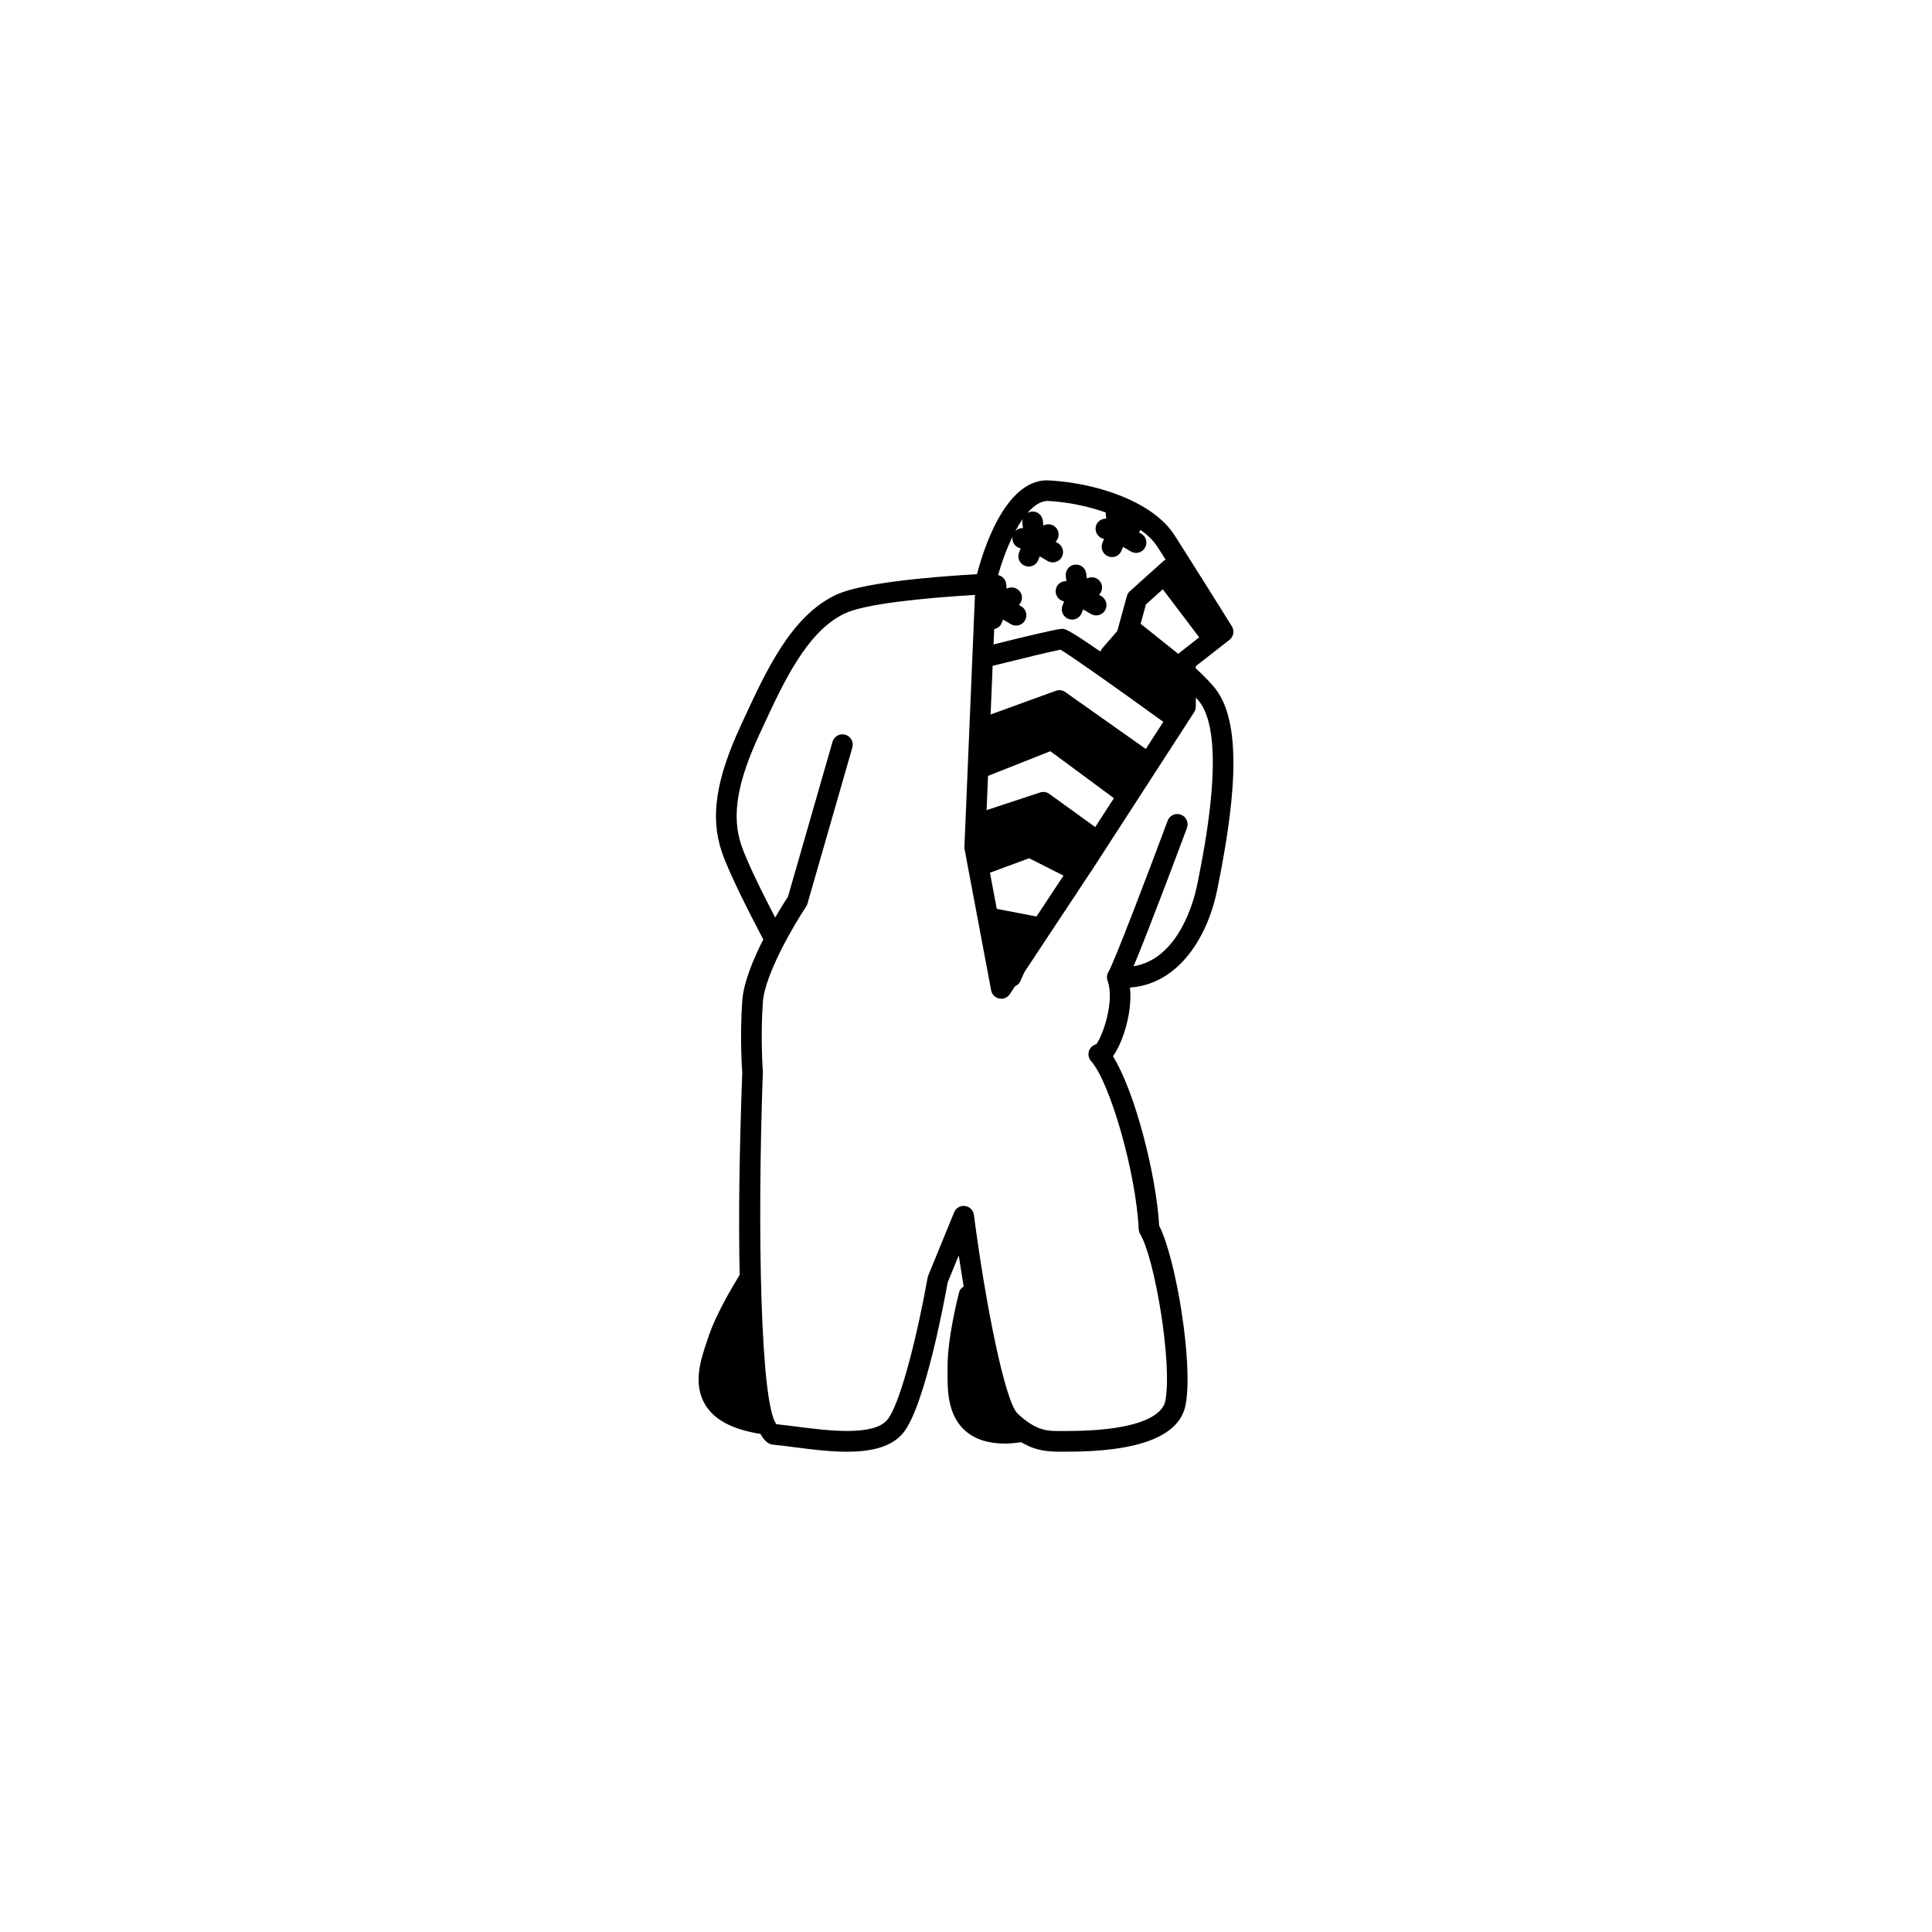<?xml version="1.0" encoding="UTF-8"?>
<!-- Uploaded to: ICON Repo, www.svgrepo.com, Generator: ICON Repo Mixer Tools -->
<svg fill="#000000" width="800px" height="800px" version="1.1" viewBox="144 144 512 512" xmlns="http://www.w3.org/2000/svg">
 <g>
  <path d="m426.45 296.63 0.148 1.383c-1.254-0.051-2.414 0.723-2.742 1.992-0.383 1.457 0.492 2.953 1.957 3.332l0.203 0.055-0.426 1.031c-0.574 1.398 0.09 2.992 1.488 3.566 0.34 0.141 0.695 0.211 1.039 0.211 1.074 0 2.09-0.637 2.523-1.691l0.414-1.012 2.059 1.211c0.434 0.254 0.914 0.379 1.383 0.379 0.938 0 1.852-0.484 2.359-1.348 0.762-1.301 0.328-2.977-0.969-3.742l-0.637-0.375c0.809-0.812 1.074-2.059 0.527-3.137-0.684-1.348-2.324-1.887-3.672-1.207l-0.086 0.043-0.141-1.266c-0.16-1.496-1.492-2.598-3.012-2.418-1.5 0.145-2.582 1.492-2.418 2.992z"/>
  <path d="m466.02 326.43c-1.285-1.605-3.074-3.418-5.129-5.312v-0.578l8.926-6.969c1.102-0.859 1.375-2.414 0.637-3.602 0 0-9.988-16.004-15.184-24.117-5.91-9.227-21.426-14.016-33.789-14.566-11.375 0-17.148 19.336-18.57 24.871-14.258 0.84-31.168 2.461-37.562 5.57-11.699 5.695-18.16 19.684-24.418 33.211l-0.637 1.387c-6.578 14.223-8.098 24.18-5.055 33.297 1.832 5.492 7.258 16.172 11.035 23.344-2.688 5.301-5.227 11.434-5.566 16.215-0.703 9.891-0.023 18.93-0.004 19-0.789 21.359-1.008 39.207-0.684 53.668-1.707 2.754-6.324 10.48-8.305 16.496l-0.391 1.168c-1.598 4.723-3.777 11.195-0.453 16.719 2.414 4.012 7.144 6.543 14.457 7.738 0.059 0.012 0.121 0.012 0.18 0.016 0.973 1.73 2.059 2.75 3.289 2.859 1.605 0.145 3.481 0.383 5.508 0.648 4.516 0.582 9.496 1.227 14.156 1.227 6.156 0 11.742-1.129 14.906-5 5.738-7.035 10.98-35.387 11.777-39.875l2.934-7.152c0.379 2.508 0.816 5.316 1.309 8.25-0.582 0.312-1.043 0.848-1.223 1.543-0.125 0.48-3.047 11.848-3.047 19.504l-0.004 1.23c-0.039 4.988-0.102 11.816 4.785 16.027 2.57 2.219 6.051 3.32 10.57 3.32 1.277 0 2.731-0.18 4.18-0.355 4.227 2.504 7.617 2.481 10.746 2.5h1.172c19.215 0.043 29.973-4.082 31.609-12.301 2.16-10.836-2.59-39.176-6.984-47.574-0.762-13.559-6.465-35.688-12.246-44.914 2.527-3.473 5.227-11.531 4.508-18.207 13.332-0.957 20.766-14.117 23.121-25.91l0.16-0.793c3.856-19.254 7.262-42.617-0.715-52.582zm-4.809 52.289c-0.695 3.473-4.644 19.363-16.805 21.355 4.074-9.676 12.246-31.559 14.148-36.672 0.523-1.418-0.195-2.988-1.605-3.512-1.41-0.523-2.988 0.195-3.512 1.605-5.301 14.25-14.246 37.727-15.68 40.051-0.438 0.715-0.523 1.586-0.238 2.375 1.941 5.273-1.293 14.684-2.996 16.805-0.648 0.16-1.23 0.559-1.621 1.148-0.68 1.031-0.582 2.394 0.238 3.316 5.113 5.75 11.953 29.891 12.621 44.531 0.02 0.453 0.148 0.895 0.383 1.281 3.906 6.508 8.613 34.543 6.664 44.324-0.473 2.383-3.949 7.906-26.312 7.906h-0.418-0.719c-3.742 0.043-6.703 0.035-11.676-4.613-3.371-3.152-8.539-29.25-11.586-52.66-0.16-1.227-1.129-2.195-2.356-2.356-1.207-0.18-2.41 0.52-2.883 1.672l-6.867 16.754c-0.074 0.184-0.129 0.367-0.164 0.562-2.227 12.602-6.902 33.031-10.684 37.66-3.637 4.449-15.969 2.859-24.133 1.805-1.91-0.246-3.691-0.473-5.254-0.625-4.199-5.309-5.129-51.129-3.59-93.371-0.004-0.09-0.672-9.027 0-18.5 0.527-7.441 8.449-20.781 11.453-25.289 0.156-0.234 0.273-0.488 0.355-0.758l11.906-41.422c0.414-1.453-0.418-2.965-1.871-3.383-1.457-0.418-2.965 0.418-3.383 1.871l-11.793 41.023c-0.527 0.812-1.836 2.848-3.406 5.566-3.469-6.688-7.543-14.918-9-19.285-2.559-7.676-1.113-16.426 4.828-29.27l0.645-1.391c5.848-12.66 11.898-25.75 21.844-30.594 5.293-2.574 20.531-4.117 34.633-4.973l-2.797 66.773c-0.004 0.211 0.004 0.414 0.043 0.617l3.516 18.691c0 0.004 0 0.016 0.004 0.02l3.516 18.688c0.203 1.094 1.051 1.957 2.144 2.176 0.18 0.035 0.359 0.055 0.539 0.055 0.906 0 1.766-0.449 2.281-1.227l1.367-2.066c0.578-0.266 1.098-0.66 1.375-1.285l1.117-2.484 18.492-27.949 26.492-40.938c0.285-0.438 0.438-0.957 0.438-1.48v-2.391c0.289 0.328 0.609 0.672 0.859 0.984 7.406 9.254 1.543 38.48-0.383 48.082zm-46.125-94.762c-0.773-0.031-1.488 0.254-2.016 0.793 0.617-1.152 1.273-2.238 1.965-3.227-0.094 0.336-0.133 0.688-0.094 1.051zm-0.789 5.324 0.203 0.055-0.426 1.031c-0.574 1.398 0.09 2.992 1.488 3.566 0.34 0.141 0.695 0.211 1.039 0.211 1.074 0 2.09-0.637 2.523-1.691l0.418-1.012 2.059 1.211c0.434 0.254 0.914 0.379 1.383 0.379 0.938 0 1.852-0.484 2.359-1.348 0.762-1.301 0.328-2.977-0.969-3.742l-0.637-0.375c0.809-0.812 1.066-2.055 0.523-3.133-0.68-1.352-2.328-1.879-3.672-1.207l-0.086 0.043-0.141-1.273c-0.16-1.5-1.488-2.606-3.012-2.418-0.402 0.043-0.773 0.184-1.098 0.383 1.668-1.941 3.492-3.203 5.422-3.203 4.863 0.219 10.359 1.297 15.363 3.047 0 0.09-0.035 0.168-0.023 0.266l0.148 1.383c-1.254-0.051-2.414 0.723-2.742 1.984-0.383 1.457 0.492 2.953 1.957 3.332l0.203 0.055-0.426 1.031c-0.574 1.398 0.09 2.992 1.488 3.566 0.34 0.141 0.695 0.211 1.039 0.211 1.074 0 2.09-0.637 2.523-1.691l0.418-1.012 2.059 1.211c0.434 0.254 0.914 0.379 1.383 0.379 0.938 0 1.852-0.484 2.359-1.348 0.762-1.301 0.328-2.977-0.969-3.742l-0.637-0.375c0.184-0.184 0.324-0.398 0.445-0.625 1.82 1.316 3.367 2.769 4.406 4.383 0.668 1.047 1.438 2.254 2.234 3.512-0.168 0.094-0.355 0.16-0.504 0.293l-8.957 8.039c-0.391 0.348-0.672 0.805-0.812 1.312l-2.543 9.258-4 4.609c-0.219 0.254-0.363 0.539-0.473 0.84-8.723-6.051-9.504-6.09-10.227-6.031-1.41 0.035-10.992 2.359-18.086 4.129l0.168-4.059c0.828-0.195 1.59-0.668 1.934-1.516l0.414-1.012 2.059 1.211c0.434 0.254 0.914 0.379 1.383 0.379 0.938 0 1.852-0.484 2.359-1.348 0.762-1.301 0.328-2.977-0.969-3.742l-0.637-0.375c0.809-0.812 1.074-2.059 0.527-3.137-0.684-1.348-2.324-1.891-3.672-1.207l-0.086 0.043-0.141-1.266c-0.129-1.195-1.023-2.102-2.141-2.344 0.848-3.031 2.164-6.766 3.82-10.172-0.211 1.352 0.602 2.691 1.973 3.051zm41.984 28.023-10-7.996 1.41-5.137 4.465-4.004 9.648 12.734-5.316 4.156c-0.094 0.062-0.133 0.168-0.207 0.246zm-22.039 45.883c-0.012-0.004-0.016-0.016-0.023-0.023l-12.133-8.77c-0.707-0.516-1.617-0.652-2.453-0.379l-14.176 4.676 0.379-9.07 16.52-6.543 16.844 12.445zm-15.59 23.734c-0.074-0.02-0.129-0.078-0.211-0.09l-10.289-1.977-1.801-9.578 10.379-3.832 9.113 4.606zm7.664-59.516c-0.734-0.52-1.66-0.645-2.508-0.336l-17.289 6.281 0.539-12.898c7.629-1.91 15.727-3.856 17.973-4.281 2.973 1.73 15.527 10.625 27.262 19.129l-4.644 7.18z"/>
 </g>
</svg>